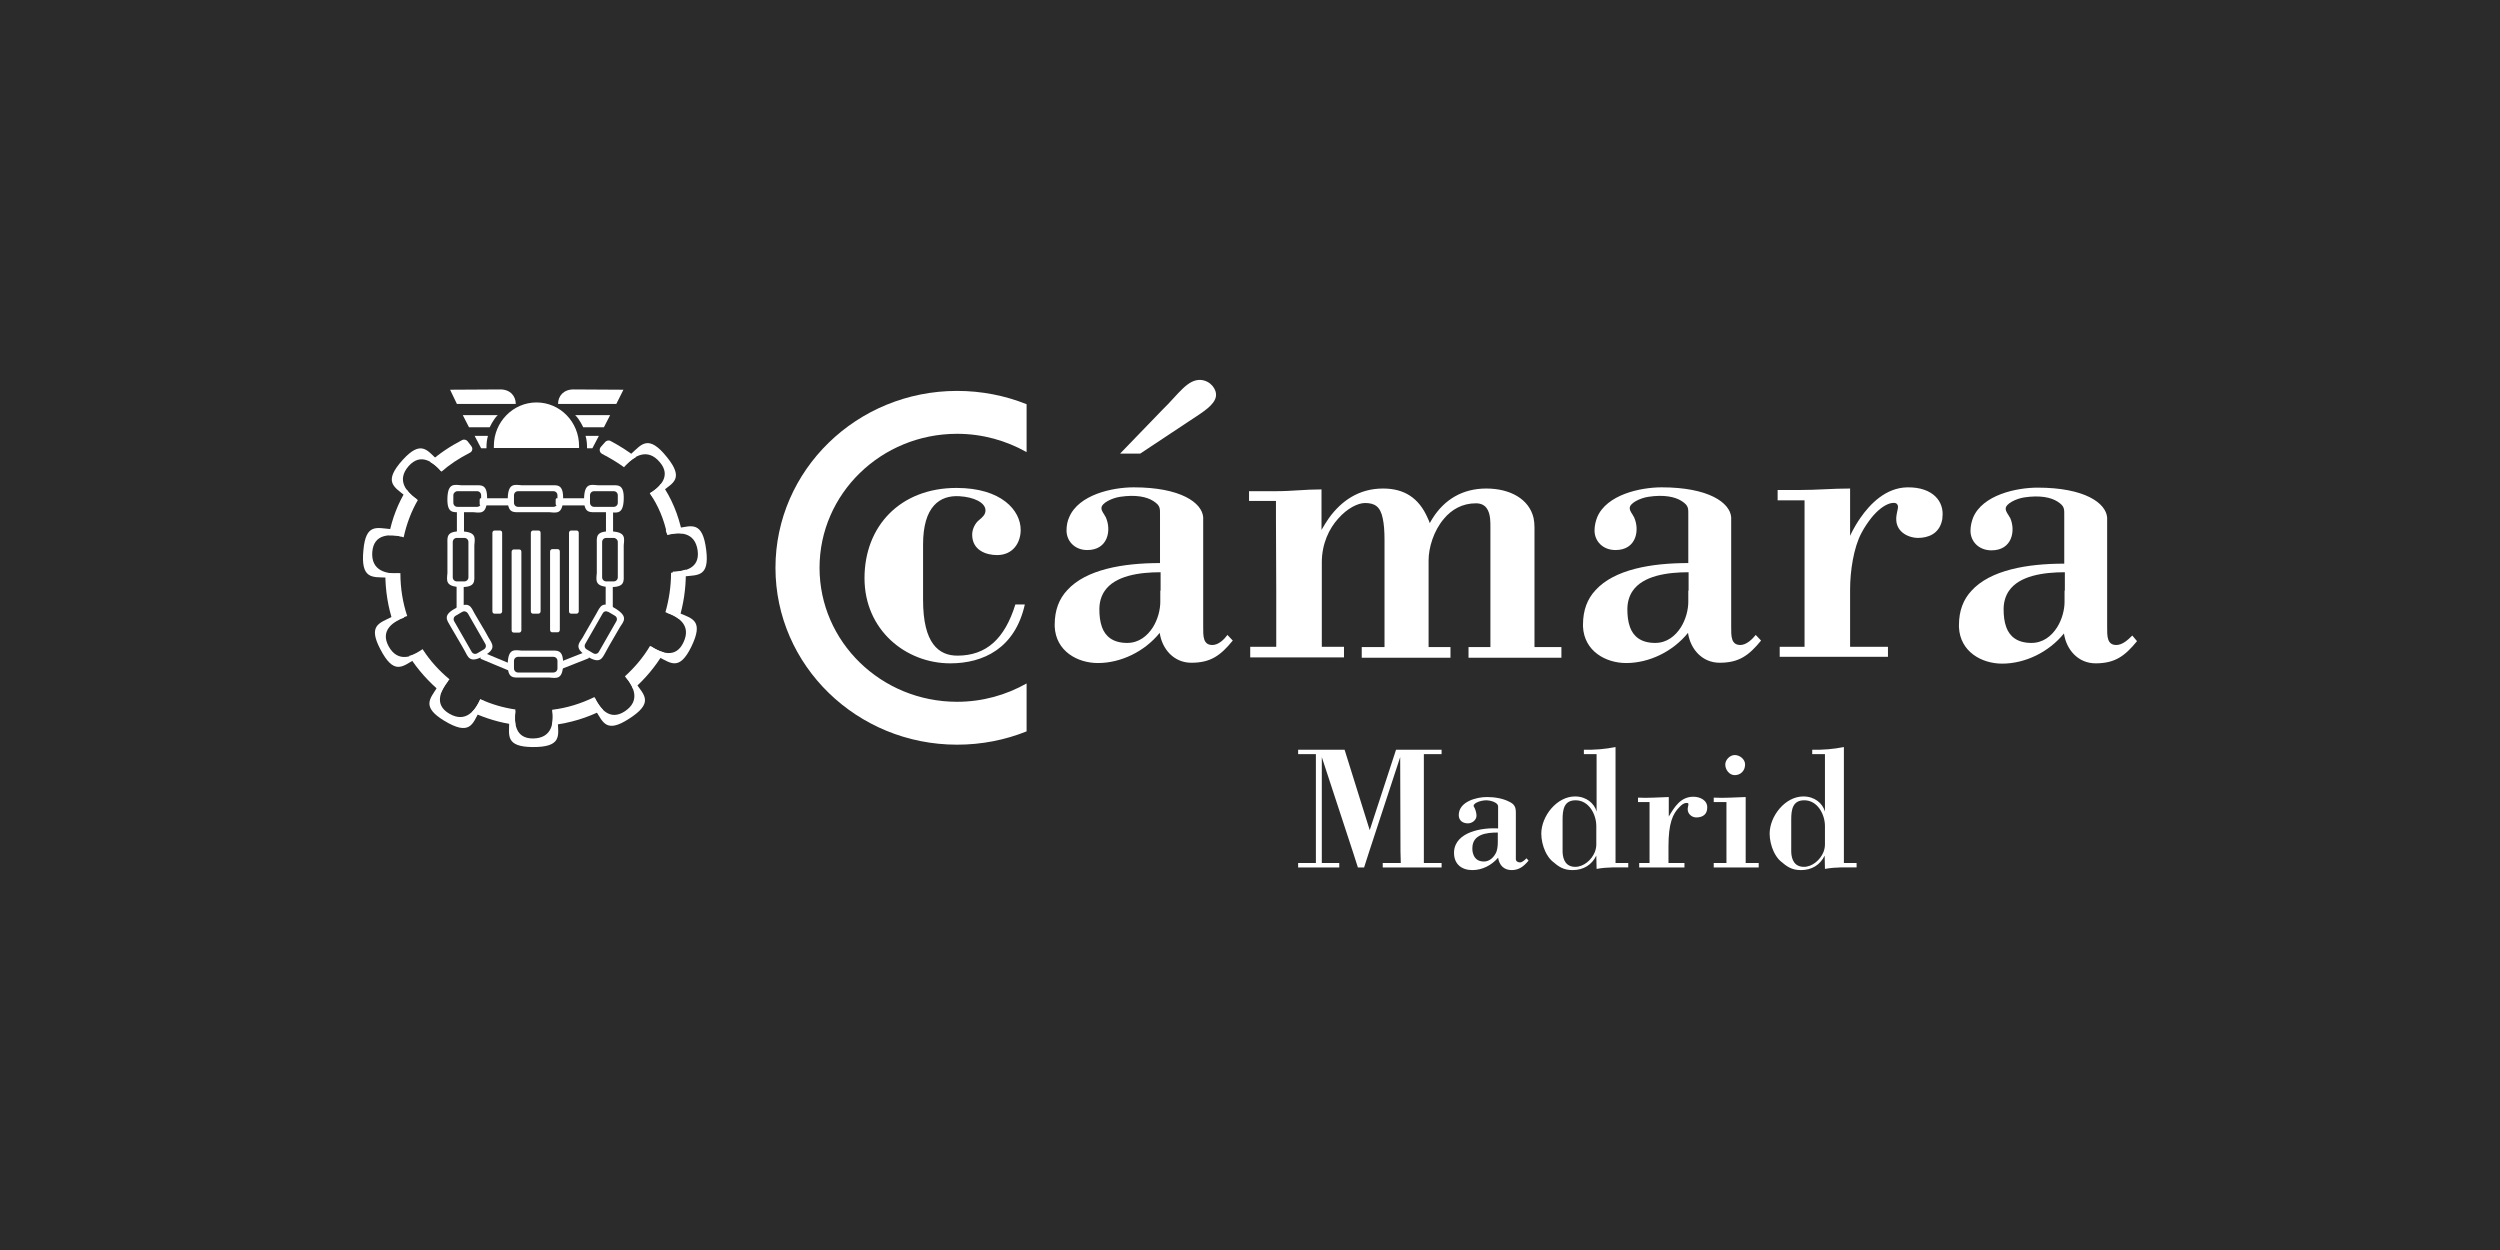 <svg xmlns="http://www.w3.org/2000/svg" width="408" height="204" viewBox="0 0 408 204" fill="none"><rect width="408" height="204" fill="#2B2B2B"></rect><path d="M80.358 86.968C80.358 86.775 80.502 86.582 80.696 86.582H81.613C81.806 86.582 81.951 86.726 81.951 86.968V99.76C81.951 99.953 81.806 100.147 81.613 100.147H80.696C80.502 100.147 80.358 100.002 80.358 99.76V86.968Z" fill="white"></path><path d="M83.496 90.057C83.496 89.864 83.64 89.671 83.834 89.671H84.751C84.944 89.671 85.089 89.816 85.089 90.057V102.85C85.089 103.043 84.944 103.236 84.751 103.236H83.834C83.64 103.236 83.496 103.091 83.496 102.85V90.057Z" fill="white"></path><path d="M86.633 86.968C86.633 86.775 86.778 86.582 86.971 86.582H87.888C88.082 86.582 88.226 86.726 88.226 86.968V99.76C88.226 99.953 88.082 100.147 87.888 100.147H86.971C86.778 100.147 86.633 100.002 86.633 99.76V86.968Z" fill="white"></path><path d="M89.771 90.009C89.771 89.816 89.916 89.623 90.109 89.623H91.026C91.219 89.623 91.364 89.768 91.364 90.009V102.802C91.364 102.995 91.219 103.188 91.026 103.188H90.109C89.916 103.188 89.771 103.043 89.771 102.802V90.009Z" fill="white"></path><path d="M92.861 86.968C92.861 86.775 93.005 86.582 93.198 86.582H94.116C94.309 86.582 94.454 86.727 94.454 86.968V99.761C94.454 99.954 94.309 100.147 94.116 100.147H93.198C93.005 100.147 92.861 100.002 92.861 99.761V86.968Z" fill="white"></path><path d="M98.895 83.202C98.895 83.154 98.991 83.058 99.136 83.058H99.812C99.957 83.058 100.053 83.106 100.053 83.202V87.451C100.053 87.499 99.957 87.595 99.812 87.595H99.136C98.991 87.595 98.895 87.547 98.895 87.451V83.202Z" fill="white"></path><path d="M98.847 95.174C98.847 95.126 98.943 95.029 99.088 95.029H99.764C99.909 95.029 100.005 95.078 100.005 95.174V99.616C100.005 99.664 99.909 99.76 99.764 99.76H99.088C98.943 99.76 98.847 99.712 98.847 99.616V95.174Z" fill="white"></path><path d="M90.833 82.478C90.737 82.478 90.688 82.382 90.688 82.237V81.561C90.688 81.416 90.737 81.32 90.833 81.32H95.612C95.709 81.32 95.757 81.416 95.757 81.561V82.237C95.757 82.382 95.709 82.478 95.612 82.478H90.833Z" fill="white"></path><path d="M78.427 82.478C78.331 82.478 78.282 82.382 78.282 82.237V81.561C78.282 81.416 78.331 81.32 78.427 81.32H83.206C83.303 81.32 83.351 81.416 83.351 81.561V82.237C83.351 82.382 83.303 82.478 83.206 82.478H78.427Z" fill="white"></path><path d="M74.565 83.202C74.565 83.154 74.662 83.058 74.806 83.058H75.482C75.627 83.058 75.724 83.106 75.724 83.202V87.451C75.724 87.499 75.627 87.595 75.482 87.595H74.806C74.662 87.595 74.565 87.547 74.565 87.451V83.202Z" fill="white"></path><path d="M74.516 95.175C74.516 95.126 74.613 95.03 74.758 95.03H75.434C75.578 95.03 75.675 95.078 75.675 95.175V99.616C75.675 99.664 75.578 99.761 75.434 99.761H74.758C74.613 99.761 74.516 99.712 74.516 99.616V95.175Z" fill="white"></path><path d="M78.475 107.532C78.427 107.484 78.379 107.388 78.427 107.291L78.716 106.664C78.765 106.567 78.861 106.47 78.958 106.519L83.351 108.353C83.399 108.401 83.447 108.498 83.399 108.594L83.109 109.222C83.061 109.319 82.965 109.415 82.868 109.367L78.475 107.532Z" fill="white"></path><path d="M91.654 109.174C91.606 109.222 91.509 109.126 91.461 108.981L91.268 108.353C91.219 108.208 91.268 108.112 91.316 108.064L95.709 106.326C95.757 106.278 95.854 106.374 95.902 106.519L96.095 107.146C96.143 107.291 96.095 107.388 96.047 107.436L91.654 109.174Z" fill="white"></path><path d="M81.661 63.555C83.254 63.555 84.172 64.617 84.172 65.92H74.565L73.455 63.603L81.661 63.555Z" fill="white"></path><path d="M75.53 67.755H81.227C80.502 68.431 79.923 69.734 79.923 69.734H76.544L75.53 67.755Z" fill="white"></path><path d="M77.461 71.134H79.634C79.441 71.81 79.392 72.389 79.392 73.162H78.523L77.461 71.134Z" fill="white"></path><path d="M80.599 72.775C80.599 68.865 83.737 65.679 87.551 65.679C91.412 65.679 94.502 68.865 94.502 72.775C94.502 72.872 94.502 73.017 94.502 73.113H80.599C80.599 73.017 80.599 72.92 80.599 72.775Z" fill="white"></path><path d="M93.585 63.555C91.992 63.555 91.075 64.617 91.075 65.92H100.585L101.743 63.603L93.585 63.555Z" fill="white"></path><path d="M99.571 67.755H93.874C94.599 68.431 95.178 69.734 95.178 69.734H98.557L99.571 67.755Z" fill="white"></path><path d="M97.736 71.134H95.564C95.757 71.81 95.805 72.389 95.805 73.162H96.674L97.736 71.134Z" fill="white"></path><path d="M70.172 75.382C71.668 74.03 73.406 72.872 75.434 71.81C75.724 71.665 76.11 71.761 76.303 72.003L76.93 72.823C77.22 73.21 77.075 73.692 76.689 73.885C74.903 74.803 73.358 75.817 72.055 76.975C71.572 76.396 70.896 75.768 70.172 75.382ZM63.462 87.354C63.993 84.602 64.958 82.14 66.358 79.871C66.841 80.596 67.565 81.175 68.193 81.609C67.131 83.444 66.358 85.471 65.876 87.692C65.2 87.451 64.282 87.306 63.462 87.354ZM64.186 101.643C63.317 99.085 62.883 96.381 62.883 93.533C63.703 93.581 64.572 93.581 65.344 93.533C65.344 95.995 65.731 98.36 66.455 100.533C65.731 100.774 64.862 101.112 64.186 101.643ZM72.006 112.987C69.979 111.298 68.193 109.319 66.745 107.05C67.565 106.857 68.338 106.374 68.965 105.939C70.172 107.822 71.668 109.463 73.358 110.863C72.875 111.443 72.344 112.215 72.006 112.987ZM84.123 118.298C81.613 117.96 79.248 117.236 77.027 116.222C77.606 115.643 78.089 114.822 78.379 114.098C80.165 114.918 82.096 115.498 84.123 115.787C84.027 116.511 83.978 117.477 84.123 118.298ZM98.412 115.836C95.854 117.139 93.054 118.008 90.061 118.346C90.254 117.525 90.254 116.608 90.109 115.836C92.523 115.546 94.84 114.822 97.012 113.76C97.35 114.484 97.833 115.256 98.412 115.836ZM108.357 106.47C107.005 108.739 105.315 110.767 103.336 112.505C103.047 111.684 102.516 110.96 101.985 110.381C103.578 108.932 104.978 107.291 106.088 105.408C106.764 105.843 107.584 106.277 108.357 106.47ZM111.929 92.954V93.533C111.929 96.14 111.543 98.65 110.819 101.016C110.143 100.484 109.322 100.147 108.598 99.905C109.177 97.878 109.515 95.705 109.515 93.485C110.239 93.292 111.157 93.243 111.929 92.954ZM107.922 78.906C109.612 81.32 110.722 84.023 111.35 87.064C110.529 86.919 109.66 87.064 108.888 87.257C108.357 84.747 107.439 82.527 106.04 80.499C106.715 80.113 107.439 79.582 107.922 78.906ZM98.074 72.92L98.798 72.099C98.992 71.906 99.378 71.81 99.619 71.955C101.164 72.775 102.516 73.644 103.771 74.61C102.998 75.044 102.322 75.672 101.84 76.251C100.778 75.479 99.571 74.754 98.267 74.079C97.833 73.837 97.736 73.306 98.074 72.92Z" fill="white"></path><path d="M109.033 99.23L110.867 100.05C112.991 100.967 114.922 101.257 112.798 105.602C110.867 109.512 109.467 108.208 107.536 107.243L105.846 106.229L106.281 105.505C107.874 106.567 110.288 107.533 111.543 104.829C112.894 101.981 110.626 100.629 108.791 100.002C108.888 99.712 108.984 99.471 109.033 99.23Z" fill="white"></path><path d="M67.614 82.189L66.069 80.885C64.283 79.437 62.496 78.616 65.731 75.044C68.675 71.81 69.689 73.451 71.234 74.899L72.586 76.299L71.958 76.878C70.703 75.43 68.675 73.837 66.696 76.058C64.621 78.423 66.407 80.354 68 81.465C67.855 81.754 67.71 81.996 67.614 82.189Z" fill="white"></path><path d="M65.055 94.402L63.076 94.257C60.807 94.16 58.828 94.595 59.31 89.767C59.696 85.423 61.483 86.147 63.655 86.34L65.586 86.678L65.441 87.547C63.607 87.161 61 87.112 60.758 90.057C60.517 93.195 63.124 93.678 65.055 93.581C65.007 93.871 65.007 94.16 65.055 94.402Z" fill="white"></path><path d="M69.399 106.663L67.662 107.629C65.682 108.787 64.282 110.235 62.062 105.939C60.034 102.077 61.917 101.691 63.848 100.725L65.634 99.953L65.972 100.774C64.186 101.45 62.014 102.85 63.413 105.456C64.91 108.208 67.324 107.194 68.917 106.084C69.061 106.277 69.206 106.47 69.399 106.663Z" fill="white"></path><path d="M79.151 114.435L78.185 116.173C77.123 118.201 76.641 120.132 72.489 117.621C68.772 115.352 70.172 114.049 71.331 112.215L72.441 110.622L73.117 111.153C71.958 112.649 70.751 114.966 73.31 116.463C76.013 118.056 77.558 115.932 78.379 114.146C78.668 114.29 78.909 114.387 79.151 114.435Z" fill="white"></path><path d="M90.978 115.787L91.026 117.766C91.123 120.035 91.75 121.966 86.874 121.918C82.53 121.869 83.061 120.035 83.109 117.911L83.254 115.98L84.123 116.077C83.882 117.959 84.075 120.566 87.019 120.518C90.157 120.469 90.398 117.863 90.157 115.932C90.495 115.932 90.736 115.883 90.978 115.787Z" fill="white"></path><path d="M102.708 109.946L103.819 111.587C105.17 113.47 106.715 114.725 102.612 117.332C98.943 119.697 98.412 117.863 97.253 116.028L96.336 114.339L97.109 113.953C97.929 115.642 99.522 117.718 101.984 116.077C104.591 114.339 103.384 112.022 102.129 110.525C102.322 110.284 102.564 110.091 102.708 109.946Z" fill="white"></path><path d="M108.646 86.484L110.625 86.195C112.894 85.809 114.68 84.988 115.26 89.815C115.791 94.16 113.86 93.822 111.736 94.064L109.805 94.16V93.291C111.688 93.291 114.246 92.808 113.86 89.864C113.425 86.726 110.819 86.823 108.936 87.305C108.791 86.967 108.695 86.678 108.646 86.484Z" fill="white"></path><path d="M101.55 75.333L103.046 74.03C104.736 72.485 105.846 70.844 108.887 74.657C111.639 78.085 109.853 78.809 108.163 80.112L106.57 81.223L106.088 80.499C107.681 79.485 109.612 77.699 107.681 75.43C105.653 73.016 103.481 74.464 102.129 75.864C101.936 75.671 101.695 75.478 101.55 75.333Z" fill="white"></path><path d="M100.15 87.788H98.943C98.557 87.788 98.267 88.078 98.267 88.464V94.209C98.267 94.595 98.557 94.884 98.943 94.884H100.15C100.536 94.884 100.826 94.595 100.826 94.209V88.464C100.826 88.078 100.488 87.788 100.15 87.788ZM101.791 92.471V93.581C101.791 94.836 102.081 95.898 99.426 95.802C97.012 95.705 97.302 94.691 97.398 93.533V92.615V88.947C97.398 87.692 97.109 86.629 99.764 86.726C102.177 86.823 101.888 87.836 101.791 88.995V92.471Z" fill="white"></path><path d="M96.288 80.837V82.044C96.288 82.43 96.578 82.719 96.964 82.719H100.15C100.536 82.719 100.826 82.43 100.826 82.044V80.837C100.826 80.451 100.536 80.161 100.15 80.161H96.964C96.578 80.161 96.288 80.451 96.288 80.837ZM98.461 79.195H99.571C100.826 79.195 101.888 78.906 101.791 81.561C101.695 83.975 100.681 83.685 99.523 83.588H98.654H97.543C96.288 83.588 95.226 83.878 95.323 81.223C95.419 78.809 96.433 79.099 97.592 79.195H98.461Z" fill="white"></path><path d="M73.986 80.837V82.044C73.986 82.43 74.275 82.719 74.661 82.719H77.847C78.234 82.719 78.523 82.43 78.523 82.044V80.837C78.523 80.451 78.234 80.161 77.847 80.161H74.661C74.323 80.161 73.986 80.451 73.986 80.837ZM76.158 79.195H77.268C78.523 79.195 79.585 78.906 79.489 81.561C79.392 83.975 78.378 83.685 77.22 83.588H76.351H75.241C73.986 83.588 72.924 83.878 73.02 81.223C73.117 78.809 74.13 79.099 75.289 79.195H76.158Z" fill="white"></path><path d="M75.772 87.788H74.565C74.178 87.788 73.889 88.078 73.889 88.464V94.209C73.889 94.595 74.178 94.884 74.565 94.884H75.772C76.158 94.884 76.447 94.595 76.447 94.209V88.464C76.447 88.078 76.158 87.788 75.772 87.788ZM77.413 92.471V93.581C77.413 94.836 77.702 95.898 75.047 95.802C72.634 95.705 72.923 94.691 73.02 93.533V92.615V88.947C73.02 87.692 72.73 86.629 75.385 86.726C77.799 86.823 77.509 87.836 77.413 88.995V92.471Z" fill="white"></path><path d="M83.881 80.837V82.044C83.881 82.43 84.171 82.719 84.557 82.719H90.302C90.688 82.719 90.978 82.43 90.978 82.044V80.837C90.978 80.451 90.688 80.161 90.302 80.161H84.557C84.171 80.161 83.881 80.451 83.881 80.837ZM88.564 79.195H89.674C90.929 79.195 91.992 78.906 91.895 81.561C91.798 83.975 90.785 83.685 89.626 83.588H88.757H85.088C83.833 83.588 82.771 83.878 82.868 81.223C82.964 78.809 83.978 79.099 85.137 79.195H88.564Z" fill="white"></path><path d="M100.343 100.484L99.281 99.857C98.943 99.663 98.557 99.76 98.364 100.098L95.516 105.07C95.323 105.408 95.419 105.794 95.757 105.987L96.819 106.615C97.157 106.808 97.543 106.712 97.736 106.374L100.585 101.401C100.778 101.063 100.681 100.677 100.343 100.484ZM99.426 105.36L98.895 106.325C98.267 107.436 97.978 108.498 95.709 107.049C93.681 105.746 94.454 105.022 95.081 104.056L95.516 103.284L97.35 100.098C97.978 98.988 98.267 97.926 100.536 99.374C102.564 100.677 101.791 101.401 101.164 102.367L99.426 105.36Z" fill="white"></path><path d="M75.434 99.857L74.372 100.484C74.034 100.677 73.937 101.063 74.13 101.401L76.978 106.374C77.171 106.712 77.558 106.808 77.896 106.615L78.958 105.987C79.296 105.794 79.392 105.408 79.199 105.07L76.351 100.098C76.158 99.808 75.772 99.663 75.434 99.857ZM79.199 103.091L79.73 104.056C80.358 105.119 81.13 105.939 78.765 107.146C76.641 108.256 76.399 107.243 75.82 106.181L75.385 105.408L73.551 102.27C72.923 101.16 72.151 100.388 74.516 99.181C76.641 98.07 76.882 99.084 77.461 100.146L79.199 103.091Z" fill="white"></path><path d="M83.881 107.87V109.077C83.881 109.463 84.171 109.753 84.557 109.753H90.302C90.688 109.753 90.978 109.463 90.978 109.077V107.87C90.978 107.484 90.688 107.194 90.302 107.194H84.557C84.171 107.194 83.881 107.484 83.881 107.87ZM88.564 106.181H89.674C90.929 106.181 91.992 105.891 91.895 108.546C91.798 110.96 90.785 110.67 89.626 110.573H88.757H85.088C83.833 110.573 82.771 110.863 82.868 108.208C82.964 105.794 83.978 106.084 85.137 106.181H88.564Z" fill="white"></path><path d="M133.749 92.664C133.749 104.732 143.79 114.532 156.196 114.532C160.348 114.532 164.21 113.422 167.541 111.539V119.36C164.065 120.759 160.203 121.532 156.196 121.532C139.832 121.532 126.556 108.594 126.556 92.664C126.556 76.734 139.832 63.796 156.196 63.796C160.203 63.796 164.065 64.569 167.541 65.969V73.789C164.21 71.906 160.348 70.796 156.196 70.796C143.79 70.796 133.749 80.596 133.749 92.664Z" fill="white"></path><path d="M244.441 137.414C244.441 137.945 244.393 138.476 244.248 138.91C244.248 138.959 244.2 139.007 244.2 139.055C243.814 139.924 243.09 140.6 242.173 140.6C241.062 140.6 240.531 139.972 240.338 139.055C240.29 138.862 240.29 138.621 240.29 138.428C240.29 136.11 242.655 135.869 244.441 135.869V137.414ZM248.062 140.745C247.724 140.745 247.386 140.552 247.386 140.214V139.055V132.586C247.386 131.717 247.145 131.235 246.324 130.849C245.214 130.269 243.862 130.076 242.655 130.076C240.917 130.076 238.069 130.849 238.069 133.021C238.069 133.938 238.745 134.373 239.566 134.373C240.242 134.373 240.966 133.842 240.966 133.117C240.966 132.586 240.724 131.959 240.58 131.717C240.145 131.186 241.497 130.607 242.607 130.607C243.09 130.607 244.49 130.897 244.49 131.621V135.193C241.931 135.048 237.49 135.724 237.297 139.007C237.297 139.055 237.297 139.152 237.297 139.2C237.297 141.034 238.552 142 240.29 142C241.883 142 243.428 141.227 244.49 139.972C244.683 141.227 245.455 142 246.71 142C247.917 142 248.69 141.372 249.462 140.455L249.124 140.069C248.883 140.31 248.448 140.745 248.062 140.745Z" fill="white"></path><path d="M284.895 139.007V130.076C283.157 130.125 281.371 130.27 279.681 130.173V130.897H281.757V139.007V140.842H279.681V141.566H287.019V140.842H284.895V139.007Z" fill="white"></path><path d="M297.832 137.848C297.832 138.235 297.736 138.669 297.591 139.055C297.06 140.359 295.756 141.469 294.405 141.469C292.908 141.469 292.377 140.359 292.329 139.055C292.329 139.007 292.329 138.91 292.329 138.862V133.745C292.329 132.104 292.57 130.607 294.453 130.607C296.674 130.607 297.832 132.973 297.832 134.807V137.848ZM300.922 140.841V139.007V121.918C299.232 122.256 297.494 122.401 295.756 122.352V123.077H297.832V132.442C297.446 131.09 296.143 129.98 294.308 129.98C291.315 129.98 288.805 133.214 288.805 136.062C288.805 136.979 289.046 138.09 289.481 139.007C289.77 139.586 290.108 140.117 290.543 140.503C291.653 141.469 292.425 142 293.922 142C295.708 142 297.06 141.131 297.784 139.635L297.832 141.807C299.667 141.469 301.356 141.565 302.997 141.565V140.841H300.922Z" fill="white"></path><path d="M260.517 137.848C260.517 138.235 260.42 138.669 260.275 139.055C259.744 140.359 258.441 141.469 257.089 141.469C255.593 141.469 255.062 140.359 255.014 139.055C255.014 139.007 255.014 138.91 255.014 138.862V133.745C255.014 132.104 255.255 130.607 257.138 130.607C259.358 130.607 260.517 132.973 260.517 134.807V137.848ZM263.655 139.007V121.918C261.965 122.256 260.227 122.401 258.489 122.352V123.077H260.565V132.442C260.179 131.09 258.875 129.98 257.041 129.98C254.048 129.98 251.538 133.214 251.538 136.062C251.538 136.979 251.779 138.09 252.214 139.007C252.503 139.586 252.841 140.117 253.276 140.503C254.386 141.469 255.158 142 256.655 142C258.441 142 259.793 141.131 260.517 139.635L260.565 141.807C262.399 141.469 264.089 141.565 265.73 141.565V140.841H263.655V139.007Z" fill="white"></path><path d="M283.108 126.504C284.074 126.504 284.798 125.78 284.798 124.766C284.798 123.897 283.929 123.221 283.108 123.221C282.336 123.221 281.564 123.994 281.564 124.766C281.564 125.635 282.24 126.504 283.108 126.504Z" fill="white"></path><path d="M223.539 135.483L219.435 122.353H211.856V123.077H214.753V139.007V140.841H211.856V141.566H218.567V140.841H215.718V139.007V123.559L220.787 139.007L221.608 141.566H222.622L223.442 139.007L228.511 123.559L228.559 139.007L228.608 140.841H225.663V141.566H235.269V140.841H232.373V139.007V123.077H235.269V122.353H227.835L223.539 135.483Z" fill="white"></path><path d="M276.351 130.028C274.275 130.028 273.261 131.718 272.344 133.262V130.076C270.606 130.125 268.82 130.269 267.324 130.173V130.897H269.206V139.007V140.841H267.517V141.566H274.903V140.841H272.296V139.007V138.138C272.296 134.373 272.972 132.828 274.082 131.718C274.468 131.331 274.758 131.042 275.289 131.042C275.627 131.042 275.579 131.235 275.482 131.669C275.434 131.814 275.434 132.007 275.434 132.104C275.434 132.828 276.11 133.407 276.834 133.407C277.847 133.407 278.62 132.925 278.62 131.814C278.668 130.607 277.461 130.028 276.351 130.028Z" fill="white"></path><path d="M250.428 102.367V96.429V86.05C250.428 85.519 250.379 85.037 250.283 84.554C249.559 81.416 246.421 79.727 242.559 79.727C238.697 79.727 235.752 81.513 233.821 84.554C233.677 84.795 233.484 85.085 233.339 85.375C233.242 85.085 233.146 84.844 233.001 84.554C231.553 81.223 229.139 79.727 225.711 79.727C221.753 79.727 218.905 81.754 216.877 84.554C216.443 85.181 216.057 85.809 215.67 86.485V84.554V79.871C212.871 79.871 210.988 80.161 208.236 80.161H203.843V81.754H208.236V84.602L208.284 96.478V102.415V105.553H204.036V107.291H219.339V105.553H215.719V102.415V96.478V91.795C215.719 88.706 216.926 86.244 218.422 84.602C219.87 82.961 221.608 82.092 222.767 82.092C224.36 82.092 225.277 82.671 225.663 84.602C225.856 85.471 225.953 86.63 225.953 88.126V96.526V102.464V105.601H222.236V107.339H236.718V105.601H233.146V102.464V96.526V91.457C233.146 89.381 233.966 86.63 235.656 84.65C236.911 83.154 238.649 82.14 240.869 82.14C242.511 82.14 243.042 83.299 243.187 84.65C243.235 85.133 243.235 85.616 243.235 86.05V96.526V102.464V105.601H239.663V107.339H254.821V105.601H250.428V102.367Z" fill="white"></path><path d="M275.531 96.381V98.216C275.531 99.471 275.144 101.064 274.324 102.367C273.406 103.815 272.007 104.926 270.124 104.926C267.758 104.926 266.552 103.815 266.021 102.367C265.683 101.45 265.586 100.436 265.586 99.422C265.586 98.216 265.924 97.202 266.455 96.429C268.145 93.967 272.055 93.388 275.579 93.388V96.381H275.531ZM284.027 105.263C282.482 105.263 282.53 103.767 282.53 102.319C282.53 101.981 282.53 101.691 282.53 101.353V96.333V84.65C282.53 84.554 282.53 84.506 282.53 84.409C282.337 82.044 278.861 79.533 271.186 79.533C267.662 79.533 262.207 80.74 260.662 84.409C260.421 85.037 260.228 85.761 260.228 86.582C260.228 88.271 261.531 89.767 263.655 89.767C267.083 89.767 267.614 86.485 266.696 84.457C266.696 84.409 266.696 84.409 266.648 84.361C266.358 83.782 265.972 83.444 265.972 82.913C265.972 82.092 267.71 81.271 269.014 81.078C271.572 80.692 273.358 81.078 274.42 81.754C275.627 82.526 275.531 82.961 275.531 84.168V84.457V91.892C269.545 91.892 263.462 92.905 260.372 96.333C259.069 97.733 258.345 99.567 258.345 101.933C258.345 102.029 258.345 102.174 258.345 102.271C258.538 106.277 262.062 108.208 265.393 108.208C269.158 108.208 273.02 106.326 275.482 103.284C275.868 105.939 277.799 108.16 280.648 108.16C283.834 108.16 285.427 106.953 287.406 104.539L286.537 103.622C285.958 104.346 284.992 105.263 284.027 105.263Z" fill="white"></path><path d="M336.935 96.381V98.216C336.935 99.471 336.549 101.064 335.728 102.367C334.811 103.815 333.411 104.926 331.528 104.926C329.163 104.926 327.956 103.815 327.425 102.367C327.087 101.45 326.99 100.436 326.99 99.422C326.99 98.216 327.328 97.202 327.859 96.429C329.549 93.967 333.459 93.388 336.983 93.388V96.381H336.935ZM347.989 103.719C347.314 104.395 346.396 105.264 345.383 105.264C343.838 105.264 343.886 103.767 343.886 102.319C343.886 101.981 343.886 101.691 343.886 101.402V96.381V84.699C343.886 84.602 343.886 84.554 343.886 84.457C343.693 82.092 340.217 79.582 332.542 79.582C329.018 79.582 323.563 80.789 322.018 84.457C321.777 85.085 321.584 85.809 321.584 86.63C321.584 88.319 322.887 89.816 325.011 89.816C328.439 89.816 328.97 86.533 328.052 84.506C328.052 84.506 328.052 84.457 328.004 84.457C327.714 83.878 327.328 83.54 327.328 83.009C327.328 82.189 329.066 81.368 330.369 81.175C332.928 80.789 334.714 81.175 335.776 81.851C336.983 82.623 336.886 83.058 336.886 84.264V84.554V91.988C330.9 91.988 324.818 93.002 321.728 96.429C320.425 97.829 319.701 99.664 319.701 102.029C319.701 102.126 319.701 102.271 319.701 102.367C319.894 106.374 323.418 108.305 326.749 108.305C330.514 108.305 334.376 106.422 336.838 103.381C337.224 106.036 339.155 108.257 342.003 108.257C345.19 108.257 346.783 107.05 348.762 104.636L347.989 103.719Z" fill="white"></path><path d="M189.361 96.381V98.216C189.361 99.471 188.975 101.064 188.154 102.367C187.237 103.816 185.837 104.926 183.955 104.926C181.589 104.926 180.382 103.816 179.851 102.367C179.513 101.45 179.417 100.436 179.417 99.423C179.417 98.216 179.755 97.202 180.286 96.43C181.975 93.968 185.886 93.388 189.41 93.388V96.381H189.361ZM197.857 105.264C196.313 105.264 196.361 103.767 196.361 102.319C196.361 101.981 196.361 101.691 196.361 101.354V96.333V84.651C196.361 84.554 196.361 84.506 196.361 84.409C196.168 82.044 192.692 79.534 185.017 79.534C181.493 79.534 176.038 80.74 174.493 84.409C174.203 85.037 174.058 85.761 174.058 86.582C174.058 88.271 175.362 89.768 177.438 89.768C180.865 89.768 181.396 86.485 180.479 84.458C180.479 84.409 180.479 84.409 180.431 84.361C180.141 83.782 179.755 83.444 179.755 82.913C179.755 82.092 181.493 81.272 182.796 81.079C185.355 80.692 187.141 81.079 188.203 81.754C189.41 82.527 189.313 82.961 189.313 84.168V84.458V91.892C183.327 91.892 177.244 92.906 174.155 96.333C172.852 97.733 172.127 99.567 172.127 101.933C172.127 102.029 172.127 102.174 172.127 102.271C172.321 106.277 175.845 108.208 179.175 108.208C182.941 108.208 186.803 106.326 189.265 103.285C189.651 105.94 191.582 108.16 194.43 108.16C197.616 108.16 199.209 106.953 201.188 104.54L200.319 103.622C199.788 104.347 198.871 105.264 197.857 105.264Z" fill="white"></path><path d="M194.672 68.334C196.265 67.272 198.196 66.113 198.437 64.713C198.63 63.555 197.568 62.155 196.023 62.01C193.803 61.817 192.258 64.424 189.699 66.886L182.796 74.03H186.079L194.672 68.334Z" fill="white"></path><path d="M311.301 79.534C307.729 79.582 305.171 82.285 303.626 84.506C302.516 86.099 301.936 87.451 301.936 87.451V84.506V79.727C298.895 79.727 296.674 79.968 293.633 79.968H290.109V81.658H294.502V84.506V96.381V102.319V105.553H290.447V107.195H308.115V105.553H301.936V102.319V96.381V96.188C301.936 93.195 302.516 89.382 303.771 87.016C304.302 86.002 304.881 85.182 305.412 84.506C307.488 81.947 309.226 81.851 309.564 82.237C309.998 82.671 309.564 83.251 309.467 84.506C309.467 84.554 309.467 84.602 309.467 84.651C309.419 86.63 311.157 87.74 312.991 87.788C314.632 87.788 316.467 87.161 316.949 84.892C316.998 84.747 316.998 84.602 316.998 84.458C317.336 81.899 315.501 79.485 311.301 79.534Z" fill="white"></path><path d="M165.707 98.65C163.969 104.25 160.976 107.001 156.245 107.001C153.204 107.001 150.645 105.022 150.645 97.926V88.85C150.645 82.671 153.349 80.789 156.583 80.982C158.997 81.127 160.831 82.044 160.831 83.299C160.831 83.975 160.348 84.409 159.817 84.844C159.19 85.326 158.659 86.292 158.659 87.257C158.659 89.768 160.88 90.588 162.714 90.588C165.369 90.588 166.576 88.513 166.576 86.485C166.576 83.299 163.438 79.63 156.1 79.63C146.928 79.63 141.087 85.858 141.087 94.354C141.087 102.802 147.797 108.257 155.087 108.257C160.493 108.257 165.659 105.795 167.252 98.65H165.707Z" fill="white"></path></svg>